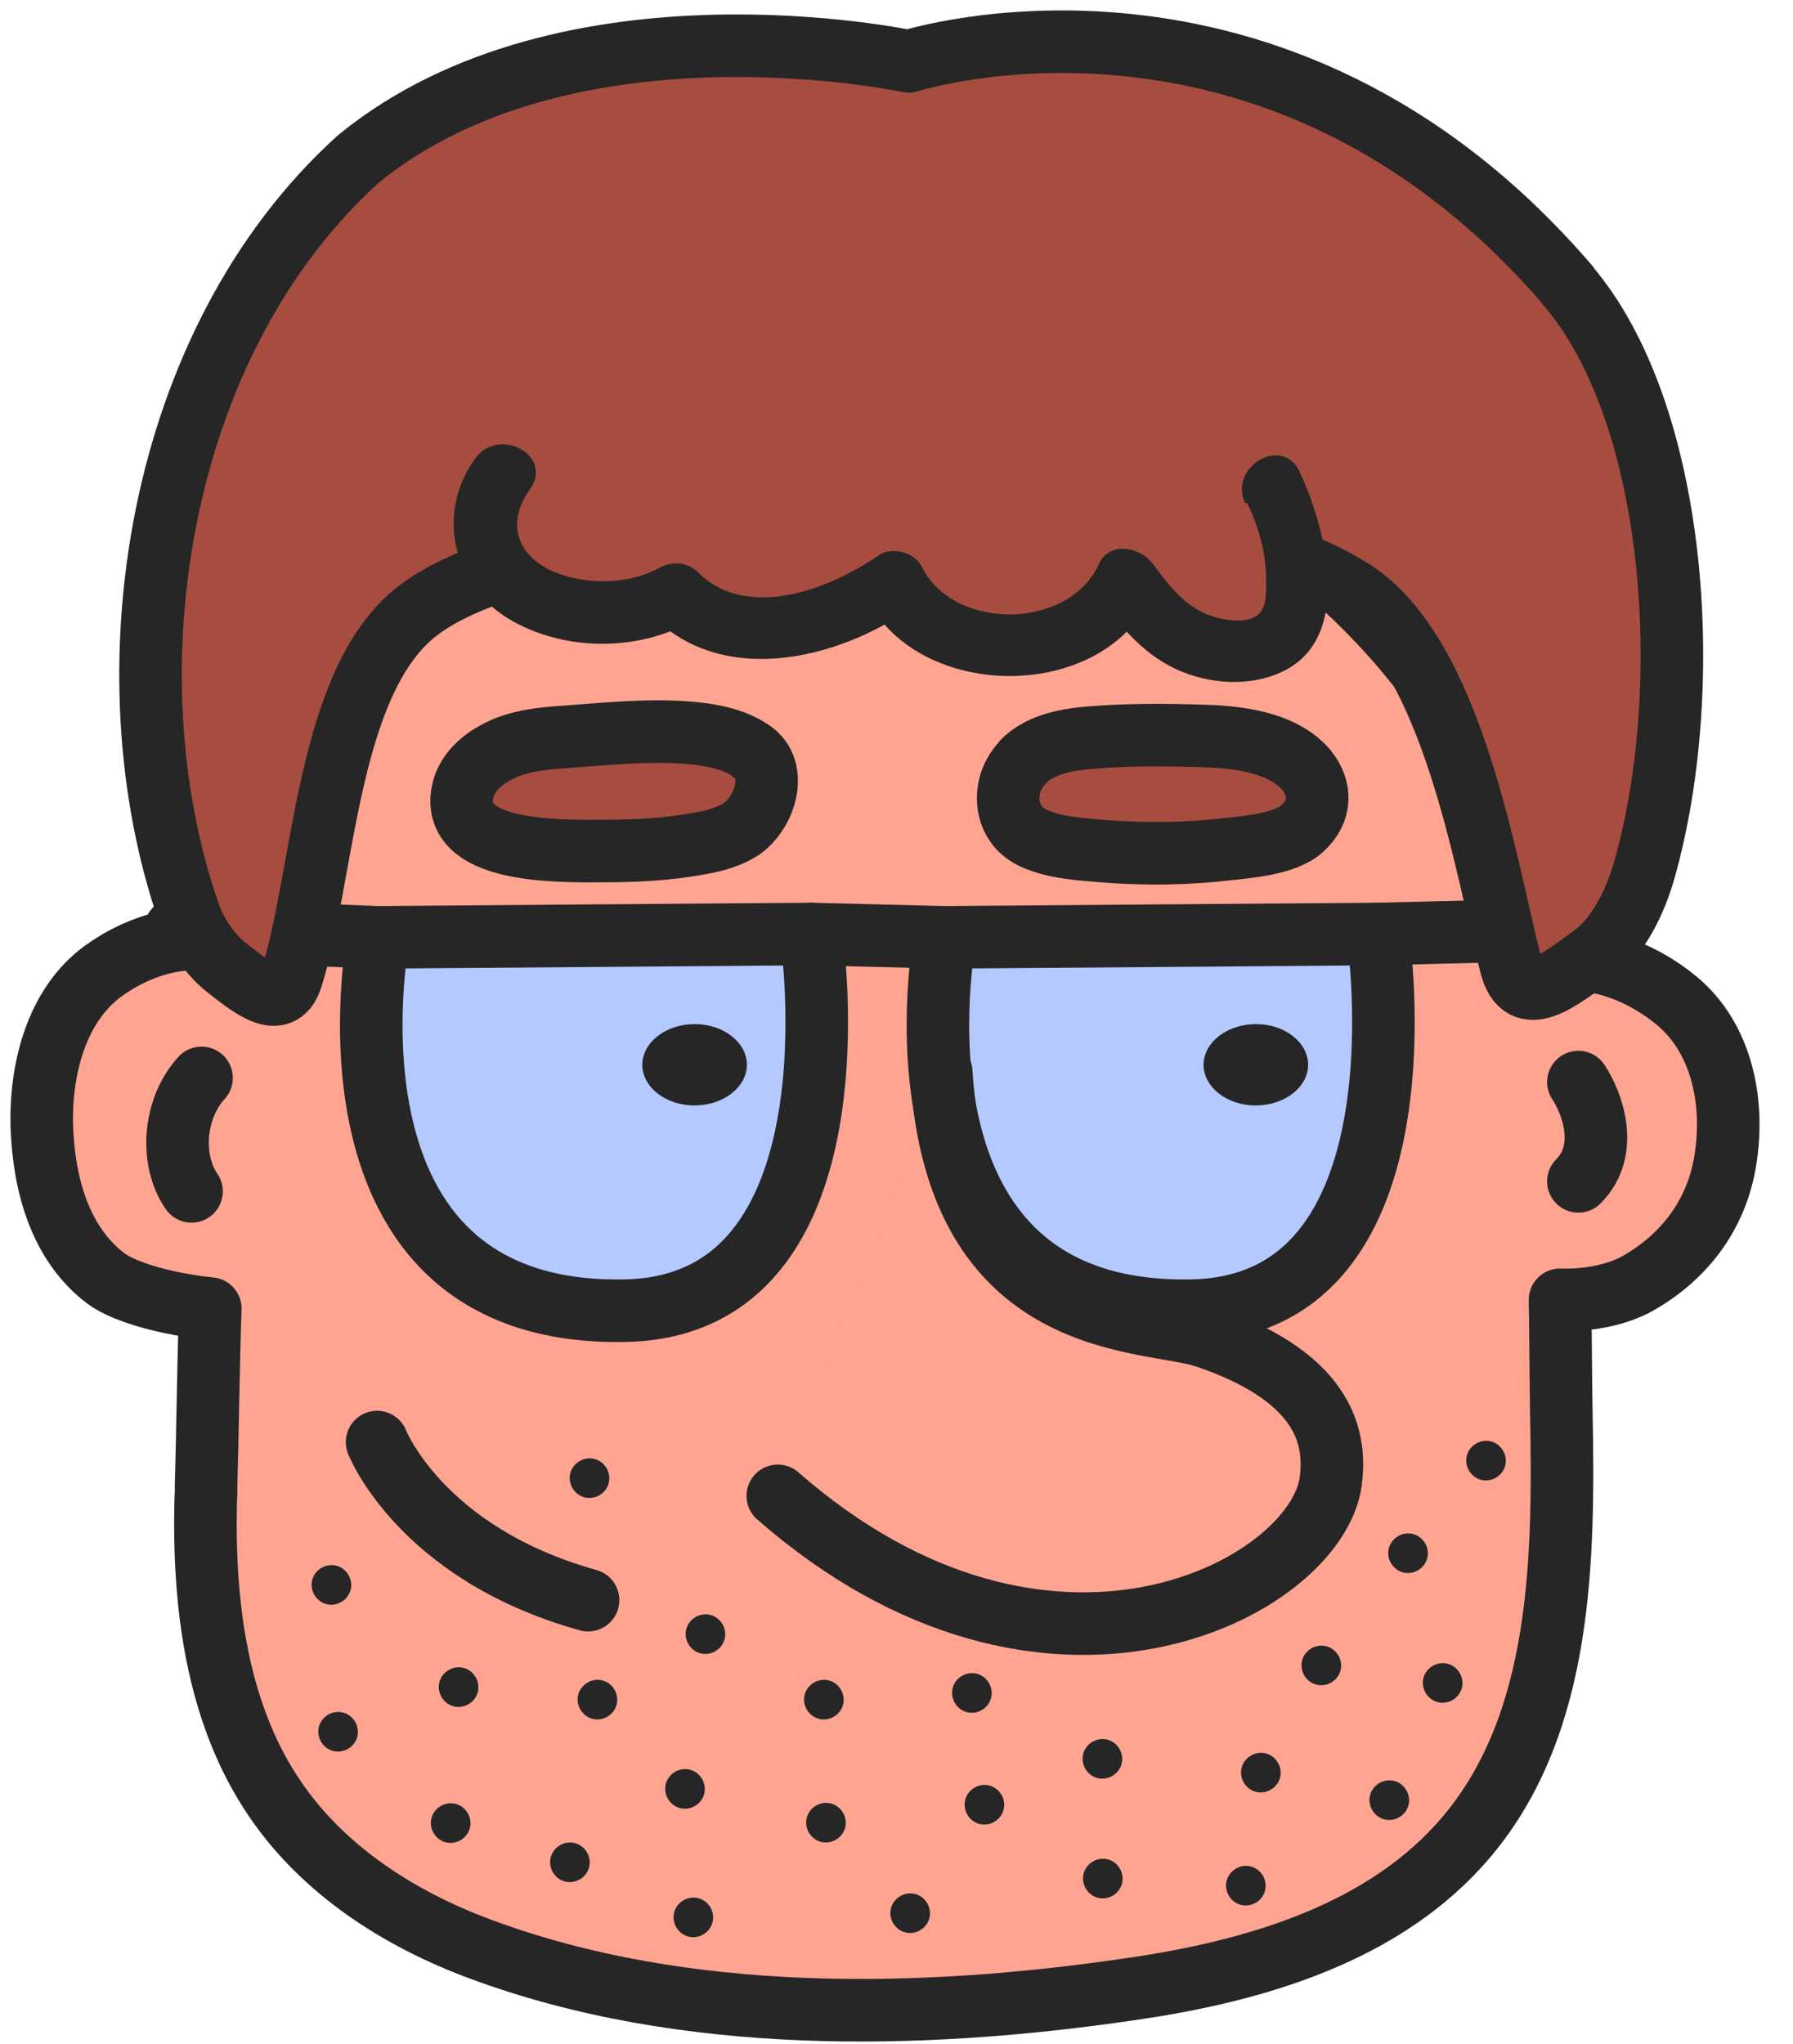 <?xml version="1.0" encoding="UTF-8"?> <svg xmlns="http://www.w3.org/2000/svg" width="43" height="49" viewBox="0 0 43 49" fill="none"><path fill-rule="evenodd" clip-rule="evenodd" d="M41.393 27.712C41.213 29.032 40.463 30.102 39.253 30.782C38.773 31.042 38.103 31.182 37.413 31.162C37.423 31.672 37.433 33.302 37.443 33.812C37.513 37.382 37.473 41.302 35.183 44.022C33.243 46.332 30.123 47.252 27.153 47.682C22.083 48.432 16.413 48.542 11.533 46.732C9.583 46.012 7.753 44.842 6.583 43.112C5.193 41.062 4.873 38.452 4.933 35.972C4.943 35.842 4.943 35.722 4.943 35.592C4.973 34.582 5.003 32.412 5.043 31.372C4.033 31.272 2.983 30.982 2.543 30.652C1.453 29.832 1.053 28.422 1.003 27.012C0.963 25.612 1.363 24.092 2.473 23.282C3.323 22.662 4.683 22.172 5.893 22.812C6.533 19.482 7.643 17.432 9.643 14.672C12.993 10.062 19.393 8.842 24.693 9.972C27.763 10.612 30.213 12.002 32.103 13.952C36.813 18.222 36.693 22.522 36.793 23.152C38.083 22.722 39.393 23.312 40.213 23.992C41.293 24.892 41.583 26.392 41.393 27.712Z" fill="#FEA491" stroke="#262626" stroke-width="1.5" stroke-linecap="round" stroke-linejoin="round"></path><path d="M18.003 17.992C17.573 17.702 16.993 17.602 16.443 17.562C15.453 17.492 14.463 17.602 13.473 17.672C12.903 17.712 12.343 17.782 11.873 18.052C11.463 18.272 11.163 18.612 11.093 18.992C10.813 20.432 13.283 20.412 14.493 20.402C15.263 20.402 16.033 20.362 16.773 20.222C17.133 20.162 17.493 20.062 17.783 19.872C18.353 19.472 18.673 18.452 18.033 18.012H18.013L18.003 17.992Z" fill="#A74D40" stroke="#262626" stroke-width="1.5" stroke-linecap="round" stroke-linejoin="round"></path><path d="M24.553 18.242C24.863 17.942 25.313 17.782 25.873 17.712C26.903 17.602 28.003 17.612 29.053 17.652C29.903 17.692 30.813 17.862 31.323 18.452C31.693 18.902 31.693 19.442 31.233 19.862C30.833 20.232 29.963 20.302 29.393 20.362C28.463 20.472 27.483 20.482 26.543 20.412C25.953 20.362 25.303 20.332 24.783 20.092C24.203 19.822 24.083 19.222 24.243 18.742C24.313 18.542 24.423 18.382 24.563 18.242H24.553Z" fill="#A74D40" stroke="#262626" stroke-width="1.5" stroke-linecap="round" stroke-linejoin="round"></path><path d="M14.323 41.222C14.583 41.222 14.803 41.012 14.803 40.752C14.803 40.492 14.593 40.272 14.333 40.272C14.073 40.272 13.853 40.482 13.853 40.742C13.853 41.002 14.063 41.222 14.323 41.222Z" fill="#262626"></path><path d="M8.103 41.992C8.363 41.992 8.583 41.782 8.583 41.522C8.583 41.262 8.373 41.042 8.113 41.042C7.853 41.042 7.633 41.252 7.633 41.512C7.633 41.772 7.843 41.992 8.103 41.992Z" fill="#262626"></path><path d="M7.943 38.472C8.203 38.472 8.423 38.262 8.423 38.002C8.423 37.742 8.213 37.522 7.953 37.522C7.693 37.522 7.473 37.732 7.473 37.992C7.473 38.252 7.683 38.472 7.943 38.472Z" fill="#262626"></path><path d="M10.993 40.922C11.253 40.922 11.473 40.712 11.473 40.452C11.473 40.192 11.263 39.972 11.003 39.972C10.743 39.972 10.523 40.182 10.523 40.442C10.523 40.702 10.733 40.922 10.993 40.922Z" fill="#262626"></path><path d="M10.803 44.182C11.063 44.182 11.283 43.972 11.283 43.712C11.283 43.452 11.073 43.232 10.813 43.232C10.553 43.232 10.333 43.442 10.333 43.702C10.333 43.962 10.543 44.182 10.803 44.182Z" fill="#262626"></path><path d="M14.133 35.912C14.393 35.912 14.613 35.702 14.613 35.442C14.613 35.182 14.403 34.962 14.143 34.962C13.883 34.962 13.663 35.172 13.663 35.432C13.663 35.692 13.873 35.912 14.133 35.912Z" fill="#262626"></path><path d="M16.913 39.652C17.173 39.652 17.393 39.442 17.393 39.182C17.393 38.922 17.183 38.702 16.923 38.702C16.663 38.702 16.443 38.912 16.443 39.172C16.443 39.432 16.653 39.652 16.913 39.652Z" fill="#262626"></path><path d="M23.303 41.062C23.563 41.062 23.783 40.852 23.783 40.592C23.783 40.332 23.573 40.112 23.313 40.112C23.053 40.112 22.833 40.322 22.833 40.582C22.833 40.842 23.043 41.062 23.303 41.062Z" fill="#262626"></path><path d="M31.683 40.402C31.943 40.402 32.163 40.192 32.163 39.932C32.163 39.672 31.953 39.452 31.693 39.452C31.433 39.452 31.213 39.662 31.213 39.922C31.213 40.182 31.423 40.402 31.683 40.402Z" fill="#262626"></path><path d="M19.803 44.172C20.063 44.172 20.283 43.962 20.283 43.702C20.283 43.442 20.073 43.222 19.813 43.222C19.553 43.222 19.333 43.432 19.333 43.692C19.333 43.952 19.543 44.172 19.803 44.172Z" fill="#262626"></path><path d="M21.823 46.342C22.083 46.342 22.303 46.132 22.303 45.872C22.303 45.612 22.093 45.392 21.833 45.392C21.573 45.392 21.353 45.602 21.353 45.862C21.353 46.122 21.563 46.342 21.823 46.342Z" fill="#262626"></path><path d="M26.443 45.512C26.703 45.512 26.923 45.302 26.923 45.042C26.923 44.782 26.713 44.562 26.453 44.562C26.193 44.562 25.973 44.772 25.973 45.032C25.973 45.292 26.183 45.512 26.443 45.512Z" fill="#262626"></path><path d="M29.873 45.682C30.133 45.682 30.353 45.472 30.353 45.212C30.353 44.952 30.143 44.732 29.883 44.732C29.623 44.732 29.403 44.942 29.403 45.202C29.403 45.462 29.613 45.682 29.873 45.682Z" fill="#262626"></path><path d="M16.623 46.442C16.883 46.442 17.103 46.232 17.103 45.972C17.103 45.712 16.893 45.492 16.633 45.492C16.373 45.492 16.153 45.702 16.153 45.962C16.153 46.222 16.363 46.442 16.623 46.442Z" fill="#262626"></path><path d="M13.663 45.122C13.923 45.122 14.143 44.912 14.143 44.652C14.143 44.392 13.933 44.172 13.673 44.172C13.413 44.172 13.193 44.382 13.193 44.642C13.193 44.902 13.403 45.122 13.663 45.122Z" fill="#262626"></path><path d="M16.423 43.362C16.683 43.362 16.903 43.152 16.903 42.892C16.903 42.632 16.693 42.412 16.433 42.412C16.173 42.412 15.953 42.622 15.953 42.882C15.953 43.142 16.163 43.362 16.423 43.362Z" fill="#262626"></path><path d="M23.603 43.742C23.863 43.742 24.083 43.532 24.083 43.272C24.083 43.012 23.873 42.792 23.613 42.792C23.353 42.792 23.133 43.002 23.133 43.262C23.133 43.522 23.343 43.742 23.603 43.742Z" fill="#262626"></path><path d="M19.753 41.222C20.013 41.222 20.233 41.012 20.233 40.752C20.233 40.492 20.023 40.272 19.763 40.272C19.503 40.272 19.283 40.482 19.283 40.742C19.283 41.002 19.493 41.222 19.753 41.222Z" fill="#262626"></path><path d="M26.433 42.642C26.693 42.642 26.913 42.432 26.913 42.172C26.913 41.912 26.703 41.692 26.443 41.692C26.183 41.692 25.963 41.902 25.963 42.162C25.963 42.422 26.173 42.642 26.433 42.642Z" fill="#262626"></path><path d="M33.313 43.632C33.573 43.632 33.793 43.422 33.793 43.162C33.793 42.902 33.583 42.682 33.323 42.682C33.063 42.682 32.843 42.892 32.843 43.152C32.843 43.412 33.053 43.632 33.313 43.632Z" fill="#262626"></path><path d="M34.593 40.822C34.853 40.822 35.073 40.612 35.073 40.352C35.073 40.092 34.863 39.872 34.603 39.872C34.343 39.872 34.123 40.082 34.123 40.342C34.123 40.602 34.333 40.822 34.593 40.822Z" fill="#262626"></path><path d="M30.233 42.972C30.493 42.972 30.713 42.762 30.713 42.502C30.713 42.242 30.503 42.022 30.243 42.022C29.983 42.022 29.763 42.232 29.763 42.492C29.763 42.752 29.973 42.972 30.233 42.972Z" fill="#262626"></path><path d="M33.763 37.712C34.023 37.712 34.243 37.502 34.243 37.242C34.243 36.982 34.033 36.762 33.773 36.762C33.513 36.762 33.293 36.972 33.293 37.232C33.293 37.492 33.503 37.712 33.763 37.712Z" fill="#262626"></path><path d="M35.633 35.492C35.893 35.492 36.113 35.282 36.113 35.022C36.113 34.762 35.903 34.542 35.643 34.542C35.383 34.542 35.163 34.752 35.163 35.012C35.163 35.272 35.373 35.492 35.633 35.492Z" fill="#262626"></path><path d="M4.833 25.842C4.163 26.572 4.073 27.812 4.593 28.562" stroke="#262626" stroke-width="1.5" stroke-linecap="round" stroke-linejoin="round"></path><path d="M37.853 25.942C38.173 26.422 38.613 27.562 37.853 28.322" stroke="#262626" stroke-width="1.5" stroke-linecap="round" stroke-linejoin="round"></path><path d="M33.043 22.392L22.663 22.472C22.663 22.472 20.923 31.582 28.593 31.422C34.383 31.302 33.043 22.392 33.043 22.392Z" fill="#B4C9FF" stroke="#262626" stroke-width="1.5" stroke-linecap="round" stroke-linejoin="round"></path><path d="M19.453 22.392L9.073 22.472C9.073 22.472 7.333 31.582 15.003 31.422C20.793 31.302 19.453 22.392 19.453 22.392Z" fill="#B4C9FF" stroke="#262626" stroke-width="1.5" stroke-linecap="round" stroke-linejoin="round"></path><path d="M22.673 22.472L19.453 22.392" stroke="#262626" stroke-width="1.5" stroke-linecap="round" stroke-linejoin="round"></path><path d="M30.113 26.502C30.803 26.502 31.363 26.072 31.373 25.532C31.373 24.992 30.813 24.552 30.123 24.552C29.433 24.552 28.873 24.982 28.863 25.522C28.863 26.062 29.423 26.502 30.113 26.502Z" fill="#262626"></path><path d="M16.653 26.502C17.343 26.502 17.903 26.072 17.913 25.532C17.913 24.992 17.353 24.552 16.663 24.552C15.973 24.552 15.413 24.982 15.403 25.522C15.403 26.062 15.963 26.502 16.653 26.502Z" fill="#262626"></path><path d="M33.043 22.392L38.333 22.262" stroke="#262626" stroke-width="1.5" stroke-linecap="round" stroke-linejoin="round"></path><path d="M9.073 22.472L4.203 22.282" stroke="#262626" stroke-width="1.5" stroke-linecap="round" stroke-linejoin="round"></path><path d="M37.603 6.842C30.553 -1.358 21.793 1.472 21.793 1.472C21.793 1.472 13.613 -0.288 8.593 3.812C3.733 8.212 2.543 16.142 4.523 21.872C4.643 22.232 4.933 22.812 5.453 23.212C6.133 23.752 6.753 24.202 6.993 23.432C7.783 20.942 7.823 16.362 9.993 14.662C12.283 12.872 18.393 12.542 21.423 12.632C24.943 12.732 29.543 12.282 32.473 14.182C34.843 15.722 35.623 20.732 36.233 23.142C36.513 24.242 37.413 23.472 38.183 22.922C38.783 22.492 39.223 21.642 39.453 20.792C40.683 16.372 40.193 9.862 37.593 6.842H37.603Z" fill="#A74D40" stroke="#262626" stroke-width="1.5" stroke-linecap="round" stroke-linejoin="round"></path><path d="M9.043 34.572C9.043 34.572 10.083 37.242 14.103 38.362L9.043 34.572Z" fill="#FEA491"></path><path d="M9.043 34.572C9.043 34.572 10.083 37.242 14.103 38.362" stroke="#262626" stroke-width="1.5" stroke-linecap="round" stroke-linejoin="round"></path><path d="M18.653 35.862C25.123 41.522 31.553 38.082 31.913 35.522C32.033 34.592 31.903 33.062 28.933 32.052C27.523 31.572 22.953 31.992 22.573 25.702" fill="#FEA491"></path><path d="M18.653 35.862C25.123 41.522 31.553 38.082 31.913 35.522C32.033 34.592 31.903 33.062 28.933 32.052C27.523 31.572 22.953 31.992 22.573 25.702" stroke="#262626" stroke-width="1.5" stroke-linecap="round" stroke-linejoin="round"></path><path d="M30.563 11.682C31.343 13.232 31.223 14.862 30.713 15.282C30.163 15.732 29.153 15.682 28.483 15.332C27.813 14.982 27.393 14.432 27.003 13.892C26.653 14.782 25.483 15.452 24.263 15.462C23.043 15.472 21.843 14.832 21.463 13.952C20.733 14.472 19.863 14.902 18.873 15.012C17.883 15.122 16.793 14.872 16.223 14.242C15.003 14.962 13.013 14.752 12.123 13.792C11.463 13.082 11.493 12.082 12.073 11.352" fill="#A74D40"></path><path d="M29.913 12.062C30.173 12.612 30.353 13.212 30.363 13.822C30.363 14.102 30.403 14.572 30.153 14.752C29.833 14.992 29.183 14.842 28.863 14.692C28.343 14.452 27.983 13.972 27.653 13.522C27.363 13.122 26.613 12.952 26.353 13.522C25.643 15.102 22.873 15.142 22.103 13.582C21.933 13.242 21.393 13.092 21.073 13.312C19.923 14.112 17.923 14.902 16.743 13.722C16.503 13.482 16.123 13.442 15.833 13.602C15.093 14.012 14.133 14.032 13.343 13.732C12.423 13.372 12.113 12.562 12.703 11.742C13.293 10.922 11.973 10.212 11.403 10.982C10.423 12.322 10.873 14.112 12.313 14.902C13.603 15.612 15.293 15.612 16.573 14.902L15.663 14.782C17.343 16.462 20.073 15.812 21.813 14.602L20.783 14.332C22.023 16.832 26.463 16.852 27.623 14.272H26.323C26.883 15.042 27.483 15.772 28.393 16.122C29.163 16.422 30.113 16.452 30.853 16.052C32.473 15.172 31.763 12.572 31.163 11.302C30.753 10.432 29.453 11.192 29.863 12.062H29.913Z" fill="#262626"></path></svg> 